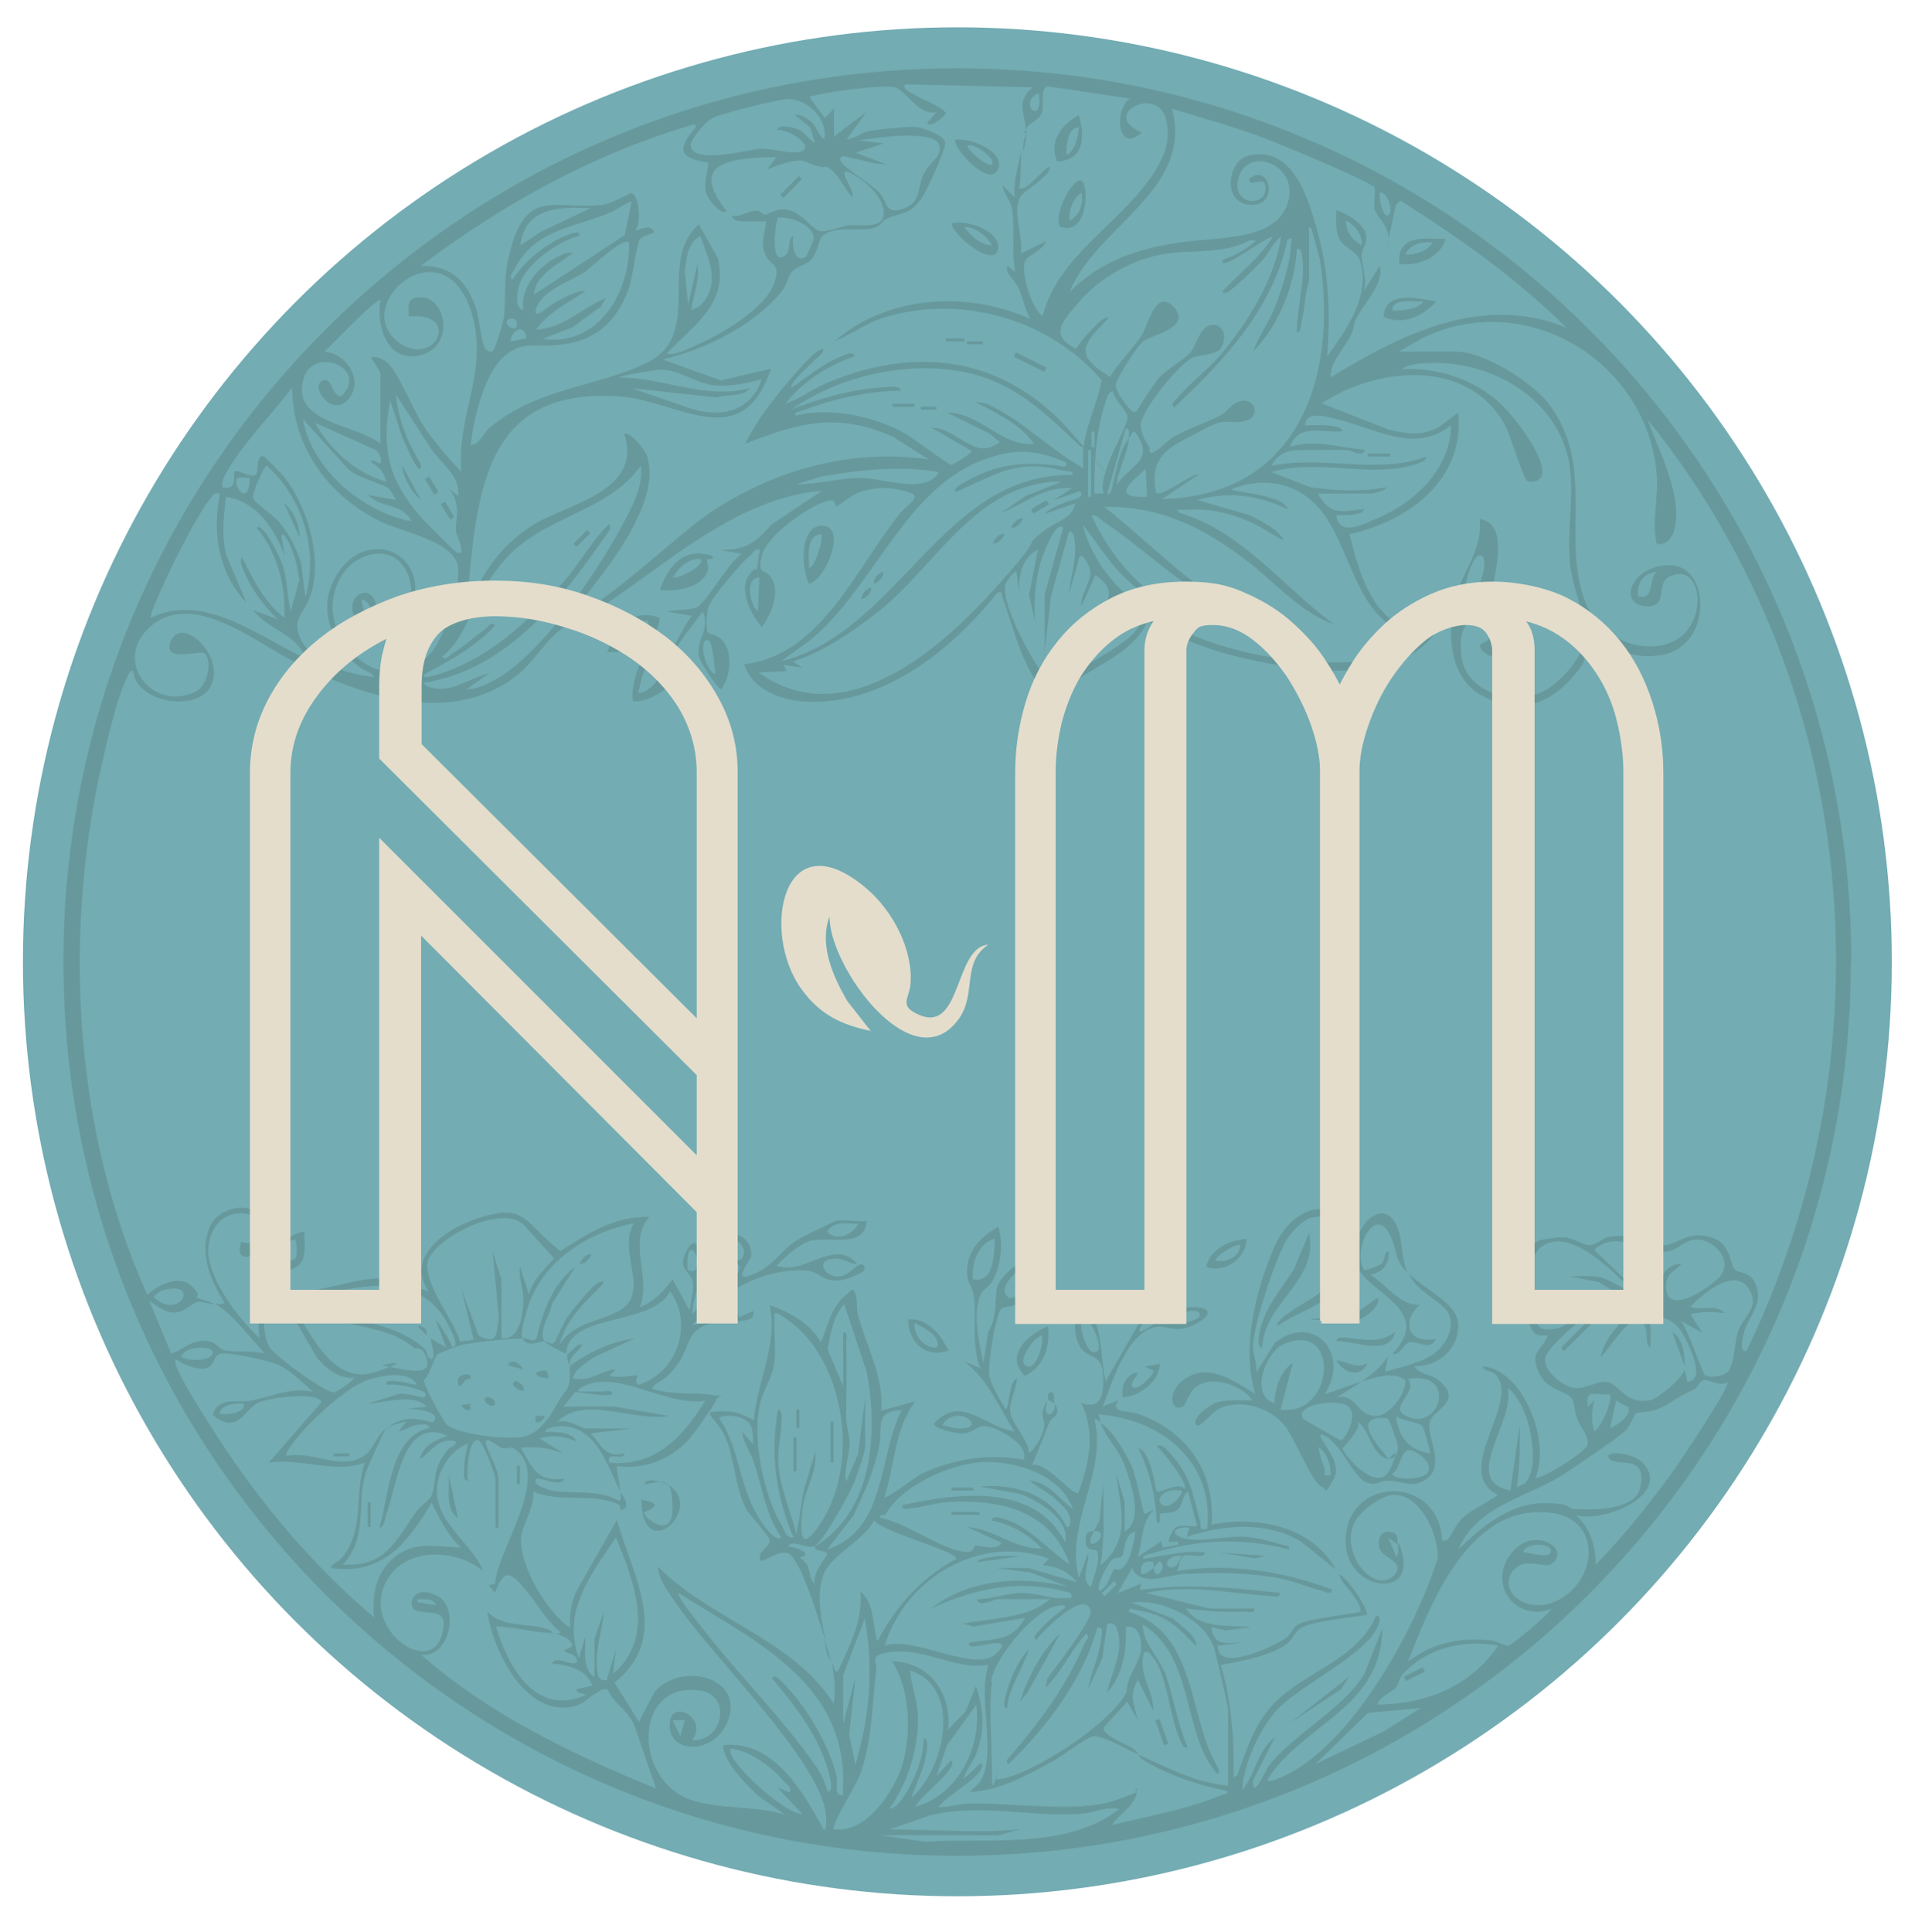 <?xml version="1.0" encoding="UTF-8"?>
<svg xmlns="http://www.w3.org/2000/svg" id="Calque_1" version="1.1" viewBox="0 0 394.7 396.1">
  <defs>
    <style> .st0, .st1 { fill: #e4ddcc; } .st2 { fill: #73acb3; } .st1 { stroke: #e4ddcc; stroke-miterlimit: 10; stroke-width: 1.1px; } .st3 { fill: #557c7b; } .st4 { opacity: .4; } </style>
  </defs>
  <circle class="st2" cx="196.3" cy="197.2" r="191.6"></circle>
  <g class="st4">
    <g>
      <path class="st3" d="M288.7,261c2.7,2.9,9.7,6,10.2,9.9.7,5.2-3.8,9.4-8.9,9.2,1,1.8,3.5,1.6,5,2.9,5.2,4.4-1.1,6-1.8,8.4-.9,3.1,3.4,9.1-.8,11.9-2.8,1.9-4.8.4-7.3.3s-2.7,1.1-4.8.4c-3-1-5.6-9.1-9.5-9.9-.8.9,4.8,5.5,2.6,9.3s-1.5,1.6-2.2,1.5c-2.1-.4-5.9-10.6-8.1-13-3.2-3.5-9.3-5.3-13.6-2.8-.8.5-3.6,3.8-4.2,3.1-1.2-1.4,2.8-4.2,4-4.6,2.5-.8,4.9-.4,7.5-.5-2.3-3.2-8.5-5.3-11.8-2.6-1,.9-2.1,3.6-2.3,3.8-2.5,1.5-3.7-2.7,0-5.4,5.1-3.7,10.1.2,14.7,2.9-2.9-9.4,0-20.9,3.7-29.7,3.8-9.1,13-12,17-1.5,1.2-5.3,6.8-9,8.8-1.8.7,2.7.5,5.4,1.7,8.2-2.9-3.1-2-4.4-3.5-7.6-3.1-6.8-8,3-5.4,7,.3.2,3.3-1,3.7-1.4.7-.8.3-2.4,1.4-2.4,0,2.7-1.3,4.2-3.8,4.8,3.3,2,6.2,6.5,10.2,6.1-3.9,3.2-2.7,8.2,3.2,7-1,2.6-3.8.4-5.3.7s-1.9,2.7-3.6,2.4c8-8.4-3.2-12-6.5-16.7-3.3-4.5-1.2-13.2-10.2-11.2-1.7.4-4.1,3-5,4.5-2.3,4-6.8,17.4-6.9,21.8,0,1.8.9,3.5.7,5.4l3.8-6.1c8.1-6.3,15.6,2.4,10.2,10.5,2.7-.7,4.9-1.8,7.6-2.5l-5.1,3.2c4.3-.8,3.9,3.8,8,3.8,2.9,0,6.1-4.5,6.1-7.3-2.5-2-6.2-.5-9,.2,2.3-1.5,3.8-2.8,5.4-5.1l-.6,3.2c5-1.7,11-2.1,13.1-7.9,2.3-6.5-5.9-6.7-8.3-12.4ZM262.6,289c11,1.5,12.3-18.2.8-13.5-3.9,1.6-7.3,10.6-2.1,12.2.1-2.9,1.2-6.6,3.8-8.3l-2.5,9.5ZM288.7,282.7c2.3,3.3-5.2,6.2.6,8,6.2,1.9,9.3-9.6-.6-8ZM267.1,290.9l7.9,4.5c1.6-1.5,3.6-6,1-7.3s-10.6,0-8.8,2.8ZM293.2,298c.2-.2-1.3-5.4-1.6-5.7-.6-.6-4.2-1.1-5.4-1.9.7,4.4,2.5,6.8,7,7.6ZM284.9,299.2c-3.8-.6-3.8-5.7-6.4-7.6.5,1.7-3.2,5.1-3.2,5.4,0,1,7.3,9.8,9.8,4.1s-.4-1.8-.3-1.9c0-.2,2,.1,1.8-2.9,0-.3-1.7-5.1-1.9-5.3-.5-.5-4.8-.7-4.1,1.9.6,2.3,2.8,4.5,4.2,6.3ZM272.8,302.4c.1-2-.7-4.6-2.5-5.7.3,1.4.7,2.9,1.2,4.2s-.6,1.8,1.3,1.5ZM292.4,302.3c2.1-2-1.9-4.9-3.4-5-1.9,0-1.8,3.9-3.5,4.8,0,1.4,5.6,1.3,6.8.2Z"></path>
      <path class="st3" d="M131.5,307.5c5.6.9.8,2.3.6,2.6-.5.8,5.9,6.1,5.8-1s-2.2-5.1-5.8-4.8c.4-1.5,3.8-.4,4.7,0,8.1,4.6-5.1,17.2-5.3,3.1Z"></path>
      <path class="st3" d="M214.9,271.9c.4,4.1-.7,8.3-4.8,10.2-4.2-4.3.7-8.5,4.8-10.2ZM213.6,273.8c-1.6.3-5.6,5.8-2.8,6.4,1.7.4,3.4-5,2.8-6.4Z"></path>
      <path class="st3" d="M194.5,276.9c-4.7,1.6-8.2-1.5-8.3-6.4,4.2-.2,6.5,3,8.3,6.4ZM191.1,273.4c-.4-.4-3.5-2.3-3.6-2.1-.1,1.9,1,3.8,2.7,4.6,2.8,1.3,2.5-.9.9-2.5Z"></path>
      <path class="st3" d="M255.6,254c0,3.9-4.6,7.3-8.3,5.7,1-3.7,4.7-5.4,8.3-5.7ZM254.3,255.3c-.5-.5-5,2-5.1,3.2,2.2.4,4.9-.6,5.1-3.2Z"></path>
      <path class="st3" d="M242.9,250.8c.2,3.4-.2,8.5-4.4,8.9-2.4-2.2,2.8-10.7,4.4-8.9ZM239.1,257.2c3,.5,3.1-3,3.2-5.1-1.8,1-3.4,2.9-3.2,5.1Z"></path>
      <path class="st3" d="M237.8,279.5c0,3.7-4.1,6.8-7.6,7-.3-2.1.2-3.5,1.9-4.8,2.5-1,.1,1.1,0,1.9-.4,2.6,3.9-.7,4.5-2.5l-1.9-.9,3.2-.6Z"></path>
      <polygon class="st3" points="259.4 319 257.3 319.5 249.9 318.3 259.4 319"></polygon>
      <rect class="st3" x="166.5" y="295.4" width="8.3" height=".6" transform="translate(-125.1 466.3) rotate(-90)"></rect>
      <rect class="st3" x="159.5" y="298" width="7" height=".6" transform="translate(-135.3 461.2) rotate(-90)"></rect>
      <rect class="st3" x="163.3" y="289" width=".6" height="3.8"></rect>
      <path class="st3" d="M107.3,280.8l-3.2-.9c.8-1.5,2.5-.4,3.2.9Z"></path>
      <path class="st3" d="M96.4,282.7s-.7,0-1,.3-1.5,2.5-1.5,0c0-1.5,3.4-1.6,2.5-.3Z"></path>
      <path class="st3" d="M112.4,282.7c-1-.5-2.3,0-2.5-1.3,1.7-.5,2.5-.9,2.5,1.3Z"></path>
      <path class="st3" d="M107.3,285.2c-.1.1-2.9-.9-1.9-1.9.6-.6,2.5,1.1,1.9,1.9Z"></path>
      <path class="st3" d="M99.6,286.5c.4-.4,1.9.5,1.9,1,0,1.8-2.9,0-1.9-1Z"></path>
      <path class="st3" d="M96.4,287.8v1.3c-.9.2-1.3-.3-1.9-1l1.9-.3Z"></path>
      <path class="st3" d="M111.7,290.3c-.2.9-1,1.5-1.9,1.3v-1.3s1.9,0,1.9,0Z"></path>
      <path class="st3" d="M209.8,319l-9.5,1.3c.3-.8,3.3-1.1,4.2-1.2,1.8-.2,3.6,0,5.3,0Z"></path>
      <rect class="st3" x="197.7" y="307.5" width=".6" height="5.7" transform="translate(-112.4 508.3) rotate(-90)"></rect>
      <rect class="st3" x="195.1" y="305" width="4.5" height=".6"></rect>
      <path class="st3" d="M87.5,273.8l-1.9-1.9c1.2-.2,2.1.7,1.9,1.9Z"></path>
      <rect class="st3" x="319.1" y="273.1" width="9" height=".9" transform="translate(-98.7 308.9) rotate(-45)"></rect>
      <path class="st3" d="M345.4,280.1l-2.5-7c2.2,1.4,2.6,4.7,2.5,7Z"></path>
      <path class="st3" d="M209.1,348.9c1.7-5,4.4-10.4,8.3-14l-6.7,12.1-1.6,1.9Z"></path>
      <path class="st3" d="M206.6,350.2c-1.1.2-.6-1.4-.5-2.1.7-3.2,2.6-7.7,4.9-10-1.3,4.1-4.1,7.7-4.5,12.1Z"></path>
      <path class="st3" d="M93.9,311.3c-2.7-1.9-1.7-6.1-1.9-8.9l1.9,8.9Z"></path>
      <rect class="st3" x="106" y="300.5" width=".6" height="3.8"></rect>
      <path class="st3" d="M121.3,257.2c-.5,1-1.4,2.1-2.5,1.9.5-1,1.4-2.1,2.5-1.9Z"></path>
      <rect class="st3" x="73.2" y="310.4" width="5.1" height=".6" transform="translate(-235 386.3) rotate(-90)"></rect>
      <rect class="st3" x="237.7" y="352.5" width=".9" height="5.4" transform="translate(-104.4 99.2) rotate(-19.4)"></rect>
      <rect class="st3" x="68.4" y="298" width="3.2" height=".6"></rect>
      <polygon class="st3" points="264.5 353.3 276.6 343.8 275 346.3 264.5 353.3"></polygon>
      <rect class="st3" x="287.8" y="342.9" width="4.3" height="1" transform="translate(-122.4 164.6) rotate(-26.4)"></rect>
      <path class="st3" d="M258.8,276.3c-1.1.1-.7-2.2-.6-2.8.9-5.2,4.4-9,7.1-13.3l3.1-7.4c2.1,9.9-9.3,14.2-9.6,23.6Z"></path>
      <path class="st3" d="M262,271.9c-1.2-1.2,6.8-5.5,7.6-6.1,1.2-.9,2.2-2.1,3.2-3.1l2.5-5.4c1.3,9.7-7.4,10.3-13.4,14.6Z"></path>
      <path class="st3" d="M268.4,270.6l10.1-1.7,3.9-2.8c1.1,1.4-2.9,4.5-4.1,4.5h-9.9Z"></path>
      <path class="st3" d="M274.1,275c-.2-1.1,1.6-.7,2.2-.7,3.7.3,6.3,1.2,9.8-1.2-1.4,5.2-8.3,1.7-12.1,1.9Z"></path>
      <path class="st3" d="M280.4,279.5c-1.4,3.2-5,2-6.4-.6,2.5.2,3.7,1.9,6.4.6Z"></path>
    </g>
    <g>
      <path class="st3" d="M379.5,197.2c0,101.2-82,183.3-183.3,183.3S13,298.4,13,197.2,95,14,196.3,14s183.3,82,183.3,183.3ZM210.4,27.4c0-4-2.4-6.2,1.3-9.5l-26.1-.6c-1.7,1.5,8.3,4.4,8.3,6,0,.4-3.2,3.1-3.8,1.9l1.9-2.2c-3.9.7-6.2-4.6-8.6-5.1s-8.4.4-10.2.6-4.9.8-7.3,1.3l3.2,4.4,1.9-1.9v5.7s6.7-5.1,6.7-5.1l-4.1,5.7c1.8-.2,3.1-1.5,4.9-1.8s7-.8,8.9-.8c1.3,0,6.4,1.7,6.4,3.3s-3.9,10.2-5,11.6c-2.4,3.2-3.9,2.6-6.9,3.9-.8.3-1.4,1.5-2.6,1.9-2.9.9-8.2-.6-10.7,1.7-.7.7-.9,3.2-2.1,4.6-1.2,1.5-2.8,1.4-3.9,2.5s-1.3,3-2.2,4.1c-5.7,7.1-15.7,12-24.5,14.1l11.9,4.3,10.3-2.4c-6,17.8-18.9,6.6-30.9,5.7-28.4-2.1-29.3,20.2-31.4,41.3,0,.7-.8,2.2.4,2,2.3-7.2,7.4-13.8,14-17.5,7.2-4,21.5-6.7,17.8-18.1,1-.8,4.3,3.2,4.7,4.6,3.1,10-9.6,24.8-15.5,32.1,0,.5.6.4.9.3,5.7-1.9,21-16.5,27.5-20.9,13.2-8.8,28.9-13.2,44.8-10.9l-7.2-4.6c-11.3-5.1-19.4-3-30.4,1.4,1.7-3.5,4-6.8,6.4-9.8,1.3-1.7,7.1-8.6,8.6-9.3s1-.2.9.3c-.7,1-7.2,6.4-6.4,7.3,3.4-2.3,6.5-5,10.4-6.5.6-.2,2.4-1.2,2.4.1-5.4,1.9-10.5,5.1-14,9.6,2.8-.8,5.1-2.7,7.8-3.9,19.2-8.4,37.7-5.6,51.4,10.6s1.5,1,1.3,2.2c-5.8-5.5-11.3-11-18.9-13.9-12.7-4.7-29.4-1.5-40.3,6.2,6-2.3,12.3-4.1,18.8-4.5.7,0,3.5-.5,3.5.7-6.6.1-13.7,1.6-19.9,4-.7.3-1.9.2-1.7,1.1,7.2-1.7,15.3,0,21.8,3.3,1.9.9,9.6,6.9,10.2,6.8s4.2-2.5,4.2-2.8l-8.3-4.8c5.4,0,8.9,7.1,14,2.9l-2.1-1.7-8.7-4.3c6.8,0,11.3,7.1,17.8,6.4-2.4-3.5-6.3-5.6-10-7.5s-1.5-.8.1-.8c7.5,3.3,13,9.4,20.1,13.3-1-6.3,2.6-12.1,3.7-18-10.7-12.7-29.6-18-45.5-12.6-3.2,1.1-6,3.3-9.2,4.5,10.9-9.4,27.1-10.3,40.1-4.5-1.2-1.9-1.5-4.2-2.4-6.2s-3-3.3-2.3-4.7l1.6,1.3c-.9-4.1,0-9.1-.7-13-.3-1.9-1.8-3-1.9-4.8l2.5,2.5c-.4-3.3.7-6.6,1.3-9.5-.1,1.9-.1,3.9-.2,5.9s-.7,1.8.5,1.7,4.3-3.9,5.4-4.4c1.1,1.3-5.1,4.9-5.8,6-1.9,3.3.6,8.2,0,11.8l5.1-2.5c-.4,1.7-3.6,2.9-4.1,3.8-1.2,1.9,1.1,10,3.5,11.5,3.2-12.8,16.7-19.3,23.2-30,2-3.4,3-6.3,2.1-10.3-1.6-7.1-13.8-1.1-5,2.7-4.9,4.3-5.8-4.3-2.5-7l-16.8-2.5c-1.7.4-.5,4.1-1.3,5.7s-2.6,1.5-3.5,3.8ZM213,19.1c-3.7,1.5-.8,5.4,0,2.8.3-.9,0-1.9,0-2.8ZM169,28.6c.8-4.2-3.3-8.2-7.3-8.3-1.9,0-14.1,3-15.8,4s-4.3,4.6-4.3,5.3c0,4.4,12,1,14.3.9s6.3,1.2,8.2.6c3.4-1.1-2.8-4.8-4.7-4.4,0-1.3,3.1-.6,3.9-.3,1.6.5,2.4,2.2,3.8,2.9l-1-3.2-3.2-2.6c1.3,0,2.2.5,3.2,1.3,1.6,1.3,1.5,2.8,2.9,3.8ZM281.6,38.3c-.7-1.1-19.9-9.1-22.7-10.1-6.1-2.3-12.4-4-18.6-5.9,4.5,16.7-15.7,24.2-21,37.6,6.1-6.2,13.6-8.8,22-10.1s19.5-.3,22.5-7.5c3.3-8.2-7.7-12.7-9.8-6-1.9,6.1,6.4,6.4,5.4,1.6-.4-1.9-3.5.9-3.2-1.3,4.2-3.3,6.1,5.7.3,5.4-6.1-.2-4.8-9.1-.5-10.1,8.6-2,11.8,7.5,13.7,14,2.7,8.9,3.2,18,2.4,27.2,4-5.5,9.1-12.6,6.7-19.8-.7-2-3.5-2.5-4.3-4.6s-.5-3.7-.5-5.6c2.2.7,5.7,2.7,6.1,5.1.3,1.7-.8,2.6-.9,4.1,0,2,1.1,5,.5,7.3l3.2-5.1c1,4-3.7,7.9-5.2,11.7-.3,4.1-4.8,6.7-4.9,11.2,14.5-8.9,31.3-17.3,48.4-10.2-10.2-10.1-21.9-18.4-34.1-26.1l-.9,1-1.9,8.6c1.6-4-2.2-6-2.5-8-.2-1.3.4-3.9-.1-4.7ZM142.3,25.5c-20.3,5.9-39.2,16.3-56,29,5.5,0,8.5,2.2,10.7,7.1,1.4,3.2,1.3,6.5,2.2,9.3.2.8,1.2,1.5,1.8,1.1s2.4-6.6,2.4-7.5c.4-5.9-.3-8.4,1.7-14.8,3.6-11.4,10.1-6.3,19-7.8,1.5-.3,5-2.3,5.3-2.3,1.6.1,2.2,6.2.9,7.6.4.3,3-1.6,3.8.3.2.4-2.3.7-2.9,1.6-.8,1.3-1.4,7.8-2.4,10.4-2.2,5.9-6.2,10-12.6,11s-8.3-.9-12.4,2.2-6.5,11.8-7.3,18.5c2,0,2.4-2.3,3.9-3.5,9.9-8.3,22.1-8.3,32.4-13.4,11.6-5.8,1.8-20.9,10.5-28.3l3.9,7c2.2,9.4-5,13.6-10.5,19.5,1.6.5,4.3-.9,6-1.7,5-2.2,13.6-7.1,15.8-12.2s-1.1-3.8-1.9-7.3c-.5-2.2.3-3.8.5-5.9-1.4,0-2.7,0-4.1,0s-3-.2-2.9-1.2c1.6.4,3.5-1,4.8-1s1.3.8,1.9.8c1.1,0,2.1-1.3,4.4-1,3.3.4,5.4,4.3,7.1,4.4s4.1-1,5.8-1.2c2.4-.3,7.3,1,7.1-2.8s-5.4-7.4-7.2-8.1c-2.7-1.1,1.8,4.5.7,5.1-1.8-2-2.7-4.9-5.2-6.2-2,.4-4.1-1.3-5.5-1.3-2.1,0-4.7,1.1-6.7,1.8l1.9-2.5c-8.6.2-18.5.7-10.2,11.1-1.3.9-4-2.6-4.3-4-.4-1.8.7-5.7.5-5.9s-4.4-.5-5-2.3c-.7-2.1,2.8-5,2.5-5.3ZM181.8,33.7c-2.5,0-4.9-.9-7.3-1.3-.4,0-2.4-1-2.2.4s6.4,4.9,8,6.7,1.2,4.5,4.6,3.4c4.1-1.3,3.1-4.2,4.4-7s3.9-3.7,3.3-6.1c-.9-3.4-13.7-1.5-16.5-1l5.1.6-5.7,1.9,6.4,2.5ZM284.9,43.9c.6-.8-.2-4.2-1.9-4.5-.5.6.6,6.1,1.9,4.5ZM129.6,41.4c-.3-.4-3.6,1.9-4.5,2.2-7.5,3.1-15.5,3.4-19.6,11.6-.3.6-1.3,1.7-.4,2.1,2.7-4.1,7.1-7.6,11.8-9.3.6-.2,2.1-.8,1.9.3-4.8,1.4-11.8,6.2-12.6,11.3-.2,1.5-.6,3.4,1.1,4-.6-4,2.1-7.6,5.1-9.8,1-.7,3.7-2.3,5.1-2-2.7,2.3-7.9,4.5-8,8.6l18.6-12.2,1.4-6.8ZM121.3,42.7c-6.4-.3-13.7-.3-14.6,7.6l4.4-2.9,10.2-4.8ZM165.1,52.8c.2,0,1.6-3.2,1.7-3.7.4-2.9-4.9-4.8-7.3-4.5-.6,1.5-1.6,9.8,1.3,7.9,1.5-.9.6-3.6,1.9-4.2-.4,1.5,0,5.8,2.5,4.4ZM279.2,50.3c.2-2.2-1.4-4.1-3.2-5.1-.2,2.2,1.4,4.1,3.2,5.1ZM268.4,46.5v11.1c-.9,2.8-.8,5.7-1.6,8.6-.2.7,0,2.1-.9,1.9,0-4.6,1.8-11,1.1-15.4,0-.6-.3-1.9-1.1-1.7-.4,7.4-3.7,15.8-8.9,21,.9-2.9,2.9-5.4,4.1-8.3,1.4-3.3,3.2-8.9,3.5-12.4s.5-2.4-.6-2.2c-3,14.2-13,24.8-23.2,34.4-1-.6.2-1.4.6-1.9,2.6-3.1,6.3-5.8,8.9-8.9,5.6-6.6,11.1-15.6,12.4-24.2-1.7,1.2-2.4,3.2-3.8,4.8s-6.3,6.2-7.3,6.7c-.3.1-1,.2-.9-.3,3.4-3.7,7.6-6.8,10.2-11.1-.4-.4-7.3,4.4-8.7,5s-2.2.3-1.1-.5c1.8-.6,3.5-1.5,5-2.6s2-1.3.1-1.2c-5.2,2.8-11.5,1.9-17,2.7-6.9,1-13.9,5-18.3,10.3-3.1,3.7-5.8,6.4-.3,9.2.6-1,5.7-7.3,6.7-6.3-5.3,5.5-7.3,7.4.3,12.1,1.8-3.1,4.7-5.7,6.6-8.7,1.1-1.8,2.8-9.7,6.5-5.6,3.8,4.2-4.7,5.7-6.2,6.9s-5.3,7.4-5.7,8.7,2.2,4.6,2.9,5.3c.4.5,1,.7,1.3.4s3.5-5.7,4.8-7c1.7-1.8,5-3.5,6.3-5.1s2-5.5,4.5-5.6,3,3,1.7,4.8c-1,1.4-4.2,1.3-5.7,1.9-2.7,1.1-10.9,11.2-10.7,13.9s1.3,3.4,1.8,4.6c.1.4-.3,1.5.9.9s2.7-2.3,4-3.1c3.1-1.8,6.5-2.8,9.6-4.4,1.3-.7,2-1.9,3.2-2.6,3.6-1.8,5.1,2.3,2.7,3.4s-3.9.2-5.8.6-4,1.7-5.7,2.6c-5.6,2.8-8.8,4.7-7.6,11.8,1.1,1.1,7.2-3.9,8.9-3.8l-7.6,5.1c27.9-.6,36.1-25,32.3-49.2l-1.7-6.2ZM143.4,62.8c4.6-4.3,1.9-9.6.2-14.4-2.6,1.3-2.9,4.7-3.2,7.3l.7,6.7,1.9-8.3c.5,3.3-.8,6.3-1.3,9.5,0,0,1.4-.6,1.7-.8ZM128.9,49.7c-1.1-1.2-7.9,5.3-8.9,6-3,2-8.9,3.7-10.1,7.7-.7,2.5,2.9-.8,3.4-1.1,1.8-1,4.7-2.7,6.8-2.7-3.5,2.5-7.7,4.4-10.2,8,4.9-.3,8.2-3.3,12.1-5.4s1.5-.6,1.3.6l-5.9,4.3-6.2,2.4c11.5,1.6,18-9.5,17.8-19.7ZM78,91v-14.3c0-.7-2.1-3.4-1.9-3.5,1.4-.1,2.4.4,3.5,1.3,2.1,2,5.1,9.5,7.1,12.6,2.2,3.3,5.1,6.8,7.9,9.6-1-12,5.8-20.6,2-32.8-5.7-18.2-25.3-1.2-14.7,6.4,7.4,5.2,12.8-6.5,1.9-5.4,0-1.8-.5-3.5,1.6-3.9,6.1-1,8.1,10,.9,11.8-6.8,1.7-9.2-5.7-8.3-11.2-.6-.9-10.5,9.7-11.5,10.5,4.6.3,8.3,6.1,4.8,9.9-3.3,3.5-7.5-2.5-5.4-3.8,2.3-1.5,2,3.3,4.1,3,5.8-5.6-5.6-10.4-7.7-3.7-2.9,9.3,10.6,9.4,15.6,13.4ZM104.1,65.6c-1,1,1.9,2.7,1.9,1s-1.5-1.3-1.9-1ZM286.8,316.4c5.1,12-10.9,10.2-10.9-.3,0-13.6,19.1-13.9,19.8-.3.8.1.8.2,1.3-.4.9-1,1.3-2.6,2.8-4.1,2.1-2,5-3,7.3-4.8-9.5-4.8,4.6-18.8-.3-24.5-.9-1.1-2.6-.7-2.8-1.9,8.6.9,14,15.8,10.8,22.9.7.6,10.3-5.1,10.7-6.8s-1.4-3.5-2.1-5.3-.5-3.5-1.3-4.4c-1.1-1.3-4.9-1.5-6.5-4.9-2.1-4.4.3-4.4,1.8-7.8-1,0-2.1.2-2.9-.6s-4.5-10-4.7-10.7c-.3-1.7,4.2-7.5,5.6-8.1.8-.3,4.4-.8,5.3-.7,1.9.1,4,1.6,5.2,1.6,1.3,0,2.6-1.4,4-1.7,4.8-1,7.9,2,11.3,1.7,3.1-.2,5-3.2,9.9-1.5,3.9,1.3,3.6,5.5,4.6,6.5s3.9,0,4.7,4.6c.5,3.3-2.3,5.7-2.9,8.6s-.5,3.5.6,3.5c17.6-36.5,22.8-77.5,14.5-117.3-5.6-26.8-17.6-52.5-34.8-73.7,2.3,6.4,7.5,16.1,5.4,23-.5,1.5-1.8,2.9-3.5,2.5-1.1-4.6.4-9.3,0-14.3-2-23.1-26.8-38.3-48.2-27.8l-4.7,2.7h11.8c5.6,0,15.3,6.1,18.8,10.5,10.1,13,2.4,27.9,7.8,41.2,2.6,6.6,11,10.7,17.7,7.8,7.6-3.4,6.3-16.7-.6-13.4-3,1.5,0,6.3-4.8,6.1-5.9-.3-3.1-8.6,5.1-8.4s8.7,17.2-2.6,18.5c-6.3.7-9.4-1.6-13.7-5.7.4,2.6,1.1,6.4,2.6,8.5,1.3,1.9,3.1,2,4.4,3.6-3.2,0-6.4-3.4-7-6.4-1.8-.5-1.2,1-2,2.1-4.8,6.7-11.1,10.4-19.3,6.7-7-3.1-8-10.3-7.3-17.3.7-7.4,6.4-12,5.7-19.5,7,1,2,14.6,2.5,15.3s1.6,0,2.4.5c7.7,4.5.6,15.4-3.9,11.6-2.2-1.9,0-1.9.6-2.5,3-3.1,0-8.1-3.8-3.9-1.8,2-1.8,4.1-1.6,6.7.6,7.5,9.9,10.6,16.3,7.9,3.7-1.5,9.2-7.7,9.2-11.8,0-3.6-2.8-10.3-3.2-14.7-.6-6.4.8-13.3,0-19.7-2.1-14.2-16.6-22.4-30.1-21.3-.8,0-3.9.4-4.2,1.2,7.2-.4,14.7,2.1,20,7,2.6,2.4,9.7,11.3,8.5,14.9-.4,1.1-2.3,1.4-3,1s-3.5-9.5-4.4-11.2c-7.4-14-26.2-12.3-37.7-4.7l13.5,5.3c3.8.9,6.6,1.5,10.3-.3l4.2-3.1c1.4,13.7-10.2,22.3-22.3,24.9,2.2,9.2,6.2,22.4,18.4,19.1-7.7,12.4-28.1,9.1-40.3,6.3-6.9-1.6-13.4-4.1-19.5-7.6-3.2,7.8-14.1,9.8-19.4,16.5-6.3-6-7.6-13.8-10.4-21.4-.3-.7.3-1.1-1-.9-9.4,11.9-24.1,23.6-40.1,22.3-4.7-.4-10.4-2.7-11.8-7.6,15.8-1.9,22.8-19.6,31.9-30.9,1-1.3,4.5-3.4,2.3-4.2-3.7-1.3-7.3-1.5-11,0-1.5.6-3.4,2.4-4.3,2.7-.5.1.4-1.8-2.2-1-3.9,1.2-12.1,7.1-13.1,11.1-1,4.3.6,2.5,1.9,4.5,2,3,0,7.6-1.9,10.2-2.1-2.4-4.7-7.5-2.8-10.4s1.5-.7,1.8-1.5.2-2.8.7-4c-1.2-.3-1.5.7-2.2,1.3-1.7,1.4-8.1,8.8-8.5,10.6s-.4,4.1-.2,4.9c.1.5,1.8.6,2.6,1.3,2.8,2.3,2.3,7.8.3,10.5-.8,0-4.4-5.6-4.6-6.8-.6-3.3,2.4-5.6.8-9.1-1.3,1.8-5.6,6.9-5.9,8.7s.6,2.3.5,3.6c-.3,3.3-5.8,6.3-8.9,6.1-.6-2.4,1.2-9.4,3.6-10.1s3.1.2,3.9-.2,3.5-6.3,4.6-7.2l-5.1-.9c1.7-.4,4.5-.3,5.9-.8,2-.7,6.7-9.5,9.4-11l-4.5-.9c4.9.3,7.5-1.5,10.5-5.1l10.5-7c-17.2,1.5-31,14.3-44.9,23.6-2.6,1.8-6.2,3.1-8.6,4.8-3.4,2.4-5.7,6.9-9.4,9.7-13.8,10.5-32.4,3.7-46.1-3.4-7.7-4-20.4-14.4-28.9-6.7-7.7,6.9.6,17.5,9.4,13.2,2.7-1.3,3.4-6.6,1.8-7.9-.8-.6-9.3,2.2-6.7-2.8,2.5-4.7,11.3,3.8,7.9,9.8-3,5.2-15.3,3.1-15.8-3.4-.6,0-.9.6-1.1,1.1-2.3,4.3-4.4,14.2-5.6,19.3-7.7,35.3-5.2,74.6,9.6,107.6,2.1-2,6.5-4.2,9-1.9s.7,2.1,1.1,2.4,2.5.7,3.7,1.4c-1.1,0-2.7-.6-3.4-.5-1.2.2-2.8,2.3-5.1,2.2-1.7,0-3.5-1.5-4.9-2.4l4.5,10.8c2.5-.7,3.7-2.6,6.7-2.6,2.7,0,2.8,1.7,4.5,2,2.2.4,5.5,0,8,.6-3.4-3.5-6-7.6-10.2-10.2.5,0,1.8.3,1.9-.3-2.9-4.5-5.3-10.3-2.9-15.6,2.5-5.5,13.6-5.5,11,3.4-.9,3.1-6.4,4.6-4.6-.2,5.1,1.7,5-5,1.2-5.7-4.8-.9-7.8,2.8-8,7.3-.1,6,6.2,14.2,10.5,18.1-.4-2.9-.2-4.9.5-7.8.7-2.7,2.8-5.2,3.2-6.9s-.4-1.9,0-3.2,3.5-3.9,5.5-3.8c0,2.4.7,6.1-1.9,7.3s-2.4,0-3,.5-2.3,4.1-2.5,4.8c-1,3.2-1.4,8,.2,10.9,1,1.9,11.6,9.5,13.3,9.4.3,0,3.8-2.2,4.1-3-3.2.2-5.7-1.9-7.6-4.1l-8.3-14.3c7.9,2.4,15.1-2.7,23.3-1.9,3.2.3,5,1.7,7.9,2.6-4.8-7,3.3-12.6,9.2-14.7,10.9-3.9,10.1.5,17.8,6.4,5.6-3.6,11.2-7.2,18.2-7-4.5,5.3.5,12.3-1.9,18.5,3-1.2,4.8-3.2,6.7-5.7l3.5,6.4c.2-2,1-4,.6-6-.4-2.1-3.1-2.3-1.4-5.9s2.8-1.3,3.6.5c1.3,2.8-2.6,8.6-2.2,12.1,2-2.7,9.9-6.5,9.6-9.8,0-.5-2.2-.7-2.4-2.7-.8-7,5.9-2.8,4.7,1-.1.4-3.3,4.5-.7,3.8,5.2-1.5,6.7-5.3,10.3-7.5,1.5-.9,5.6-2.8,7.2-3.6s4.9,0,7-.3c-.3,5.8-7.6,3.1-11.5,4.1-2.3.6-5.3,3.4-7,5.1,5.8,2.2,11.8-5.9,16.6-.3-2-.2-3-1.4-5.2-1.1-3.6.4-1.2,4,1.6,3.6,1.7-.2,3-2,4-2.4s1.3.9.9,1.3-3.9,1.9-4.8,1.9c-3.9.4-3.9-1.7-7-2-8.7-.6-18,4.6-23.3,11.2l7.6-1.9,1.6-1,.3,1.3,2.9-1.3c.9,2.9-4.9,1.7-7.4,2.2-6.5,1.3-5.2,4.6-8,8.6s-3.9,3.1-5.4,5.1c4.1,1.4,8.4.7,12.4,1.3s1.4-.2.9.9c-.5,1.3-4.9,7.5-6,8.6-3.8,3.9-8.9,5.8-14.4,5.1,0,1.8.6,3.3.6,5.1-2.6-5.4-4.9-13.4-12.3-13.3-.5,0-3.1.3-3,1.2,2,0,5.2-.2,6.4,1.9-2.8-1-4.6-1.4-7.6-.6l5.1,3.2c-3-1.3-5.6-1.5-8.9-1.3,2.4,4.2,3.2,7.1,8.9,6.4-.6,1.9-5.2-.5-5.7,0-1.3,1.2,2.8,2.4,3.6,2.5,4.2.6,9.4-.3,13.3,2,.6-.1.3-1.4.3-1.9.4.8,2.3,3,.3,3.8-.5.2,0-.9-.8-1.2-5.3-2.4-12-.2-17.4-2.6.5,3.1-2.5,7.2-2.5,9.8,0,6,5.3,14.8,10.1,18.2-.2-2.5.2-5.1,1.2-7.4l8.4-14.8c3.1,11.4,11.3,23.9-.5,33.4l5,8,3.2-6.1c5.9-6.6,19-2.7,14.8,6.5-3.1,6.7-12.8,6.1-11.6-.7.7-4.1,7.8-.4,4.5,4.1,6.3.4,8.3-9.3,1.6-10.2-13.4-1.8-13.6,17.3-2.9,22,6,2.6,14.1,1.4,20.4,3.5l-5.4-3.8c-2.2-1.9-7.6-7.5-7.3-10.5,10.4-1.1,16.4,9.7,20.7,17.5.6-.8.4-2.6.3-3.5-1.2-10.7-23.2-32.2-30.2-42.4-1.7-2.5-4-5.2-4.2-8.2,10.8,10.9,27.5,14.8,36,28,.6-2.6,0-5.7-.3-8.3.3.5.6,2.4,1.3,1.6,2.3-5.1,5.1-10.4,4.5-16.2,3,2.4,2.4,6.9,3.5,10.2,3.9-7.3,8.9-13,16.2-16.9,0-1.6-15.2-5.5-16.9-7.9-2,4.1-8.6,7-10.2,10.8-1.8,4.2-.6,9.6.3,14-1.3-3.9-4.6-15.3-7.2-17.7-2-1.7-5.5,1.8-6.2,1.1-.7-1.8,2.1-2.9,1.9-4.1s-4-4.9-4.9-6.6c-2.4-4.9-2.3-10.5-4.3-14.8s-6-5.2.6-5c1.9,0,3.7.9,5.4,1.8.5-7.9,5-15.4,3.2-23.6,4.1,1.4,8.3,3.7,10.5,7.6,1.6-3.7,2-7.2,5.4-9.9.6-.4,1-1.5,1.6-.3s.2,3,.6,4.5c1.7,6.5,5.3,12.6,4.8,19.7l7-1.9c-4.4,5.7-4.2,13.2-6.4,19.7.4.4,6.2-4,7.2-4.6,6.4-3.2,14.4-4.5,21.4-3.1,1.3-3.3-6.5-7.3-8.4-6.9s-2.3,1.6-4.5,1.5c-1,0-5.5-1-5.5-2,5.4-6.1,10.3.6,16.5,1.6-3.3-5.1-5.3-10.5-10.2-14.3l3.2,1.3c-1.9-4.8-.7-10-1.3-14.7-.2-1.6-1.1-2.6-1.3-3.8-.7-5,2.3-8.2,6.3-10.5,1,3.7.6,7.4-1,10.8-.8,1.6-2.3,2.2-2.6,3-1.8,4.2-.3,9.9.5,14.2l1-6.3c1.8-3.2,1.4-5.7,1.7-8.6s5.5-6.9,7.8-6.7c3,.2-.5,8-3.3,9.4-1.1.6-2.7.5-3.4,1-1.3.9-2.8,11.4-2.6,13.4s2.2,5.4,3.5,7.3c.9-1.7.4-5.2,2.2-6.4-.1,2.6-1.7,4.5-1.3,7.3.4,2.1,3.7,5.4,3.8,8,1.1-.7,2.6-3.3,2.9-4.5.8-2.9-1.3-2.8.9-6.4-1.5,4.6,2.2,3.1,1.3.6,0,.4,1,.8.6,2.1-.2.8-1.2,1.2-1.5,1.8-1.2,3-2.3,5.9-3.6,8.9,2.7-1,8.5,6.5,9.5,5.7,2.2-6.3,3.6-12.1.6-18.5,4.1,1.6,4.6-1.8,4.5-5.4-.2-5.2-3.5-3.3-5-6.5-1.4-3-.6-6-.2-9.1,5.6,3.6,4.3,10.9,5.7,16.6l7.8-13.6,1.8-6.8v4.5c2-.7,3.4-4.6,5.7-4.1-1,1.1-9.3,8.7-8.3,9.9,4-1.6,5.8-5,10.5-5.1,6.3-.1,2.6,3.2-.9,4.2-2.7.8-4.1-.4-5.9-.2-6.3.8-9.4,11.5-11.3,16.4l3.2-1.3c-1.8,2.8,1.8,1.9,4.4,2.9,9.9,3.7,15.5,11.9,14.7,22.6,9.4-1.9,20.6.3,25.5,9.2l-7.1-5.7c-7.1-4.3-15.9-3.5-23.5-1l.6-1.9c-4-.3-4,1.9-.1,2.4,3.2.5,8-.8,11.9-.5,2,.2,4.9.9,6.8,1.5s1.9.2,1.8,1.1c-9.2-2.5-19-2.1-28.1.8-.7.2-1.9.2-1.8,1.1,4.3-.6,8.3-1.8,12.7-1.3-.4,1.5-3.4.1-4.4.7s-.9,2.5-1.4,3.1c10.8-1.7,21.7,0,31.8,3.8.1,1.2-1.3.5-1.9.3-2.9-.7-5.8-2-8.8-2.6-6.2-1.2-13.2-1.2-19.5-.9-3.5.1-8.8,2.9-10.8-1.2l-2.9,5.1,4.8-1.9-.3,1.3c9.6-1.4,19.1-.5,28.7.6.2,1.1-1.5.7-2.2.6-8.4-.6-16.8-2.4-25.2-.6l13,3.2h9.2c.1,1.1-1.4.6-2.2.6-4,.2-7.9-.1-11.8-.6,2.5,4.2,9,3.4,13.4,3.8l-5.4.7-2.8-.7c.2,3.9,3.3,3.3,6.4,3.2l-5.1.6c-.3,5.7,11.5.2,14-1.6,1.2-.8,1.1-2.1,2.8-2.9,2.2-1.1,12-2.1,12.5-2.5-.5-3.4-3.4-4.7-4.5-7.6,1.6.3,6.4,7.6,5.7,8.3-3.6.6-9.9,1.1-13.1,2.5-1.6.7-1.8,2.2-3.1,3.3-3.1,2.6-9.8,3.7-13.7,4.5,2.2,7.4,2.8,15.2,2.6,22.9,1,0,1-1,1.2-1.6,2-5.1,3.1-9.2,7-13.3,6.3-6.7,17.2-9,21-18.1,1-.2.8,1,.6,1.6-1.7,5.9-16,12.5-20.7,17.5-3.7,3.9-7,11.2-7.3,16.6,2.7-3.2,3.1-8.1,6.7-10.8l-4.5,8.9c-.1,4.2,2.7-2.4,3.3-3.1,5.5-6.9,14.6-11.1,19.5-18.7l3.7-9.4c0,16.2-16.3,19.6-23.5,30.9-.1.4.5.4.9.3,15.3-4.8,29.6-31.3,34-45.7.2-4.6-3.5-13.1-9.1-12.9-2.5.1-6.8,3.3-7.9,5.5-3.3,6.3,3.9,14.9,7.9,11.1,2.7-2.6-1.9-3.8-2.6-5.1-1-1.9-.2-4.7,2.5-3.8,1.3.4.8,1.9,1,2.5,0-.1-1.8-1.4-1.9-1.3l1.6,3.8c.5-.2.4-2.3.3-2.5ZM107.9,69.4c-.2-3.2-3.1-1.8-3.2.6l3.2-.6ZM156.3,77.7c-3.3.9-6.3,1.6-9.9,1.3-3.7-.4-7.2-3.2-10.8-3.2-1,0-8.6,1.2-8.6,1.6,9,0,17.6,4.6,26.7,2.2-1.2,1.8-4.8,1.2-6.7,1.9l-17.5-1.9,11.6,4c6.4,2.2,12.8,1,15.1-5.9ZM82.2,115.4c-3.3-3.5-8.9-1.7-11.5,1.7-9,12,8.4,28.8,18.1,16.2,2.5-3.3,5.7-13.3,5.1-17.1-.8-5.3-11.7-7.2-15.7-9.2-10.7-5.1-18.3-15.4-18.3-27.5-4.2,5.5-10.3,11.6-13.6,17.6-.5.9-.9,1.7-.7,2.8,3.3.7,2.1-2.5,2.5-3.2s3.3,1.5,4.4.6c.5-.4,0-4.4,1.6-3.7.4.2,3.6,3.5,4.1,4.1,4.8,6.1,7.9,16.4,5.6,24-1.3,4.3-4.7,5.4-1.6,10.3,2.8,4.4,9.6,6.3,14.5,6.8-.5-1.1-2.1-1.2-3.2-2.2-5.7-4.8-8.7-12.2-4.3-19,6-9.4,18.5-4.7,15.5,6.6-1.7,6.7-12.5,5.6-12.5.3,0-2.5,3-4.2,4.4-1.8,1.5,2.4-.1,5.6,4.1,4.5,4.8-1.2,4.4-8.7,1.5-11.7ZM226.3,101.2c-1.4-3.9,4.9-13.5,4.9-15.6,0-1.4-2.9-3.6-3-5.4-1.2.3-1.3,1.6-1.6,2.5-1.9,5.6-2.3,12.6-2.2,18.5h1.9ZM93.9,101.9c.7-4.3-3.5-6.8-5.6-10l-7.1-11c.4,5.1,2.5,10,5.1,14.3.1,1.9-.8.5-1.2-.1-1-1.5-1.6-3.5-2.5-5.1l-2.6-7.9c-1.8,10-.4,16,6,23.6.8,1,7.2,7.4,7.7,7.6,2.2.9-.2-3.8-.2-4.3-.2-3,1.2-5.3-1.4-8.8l1.9,1.6ZM276.3,92.3c-3.3-.2-6.8,0-10.2,0s-5,2.2-5.4,3.2c10.7-2.2,21.6,1.9,31.8-1.9-.2,1-1.2,1.2-2,1.5-9,3.1-20.4-1.2-29.8,1.7l8,3.1c5.3.7,10.2,1,15.5,0,.2.6-2.7,1.3-2.9,1.3h-11.1c2.7,4.7,4.9,3.6,9.5,3.2-.5,1.7-5.4,1-5.7,1.3.6,4.2,5,2,7.6.9,8-3.1,15.9-10.3,15.9-19.4-7.4,5.9-15.3.7-22.8-1.1-2.1-.5-7-2.2-7.1,1.1,1.3,0,2.7-.1,4.1,0s3.5.3,3.6,1.2c-4.2.5-9-1.8-10.8,3.2,5.3-1.6,10,.2,15.3.6-.3,1.8-3,0-3.5,0ZM79.7,100.1c-1.7-1.2-7.1-2.1-9-4.7l-8.6-9.5c1.8,10.3,12.2,19.1,22.3,21-1.8-3.7-6.3-2.7-8.9-5.4l5.7,1c.1,0-1.3-2.2-1.5-2.3ZM78,94.9c.5-.6-.4-2.5-1.3-2.8l-12.1-5.4c3.2,5.7,8.3,10.2,14.6,12.1-.5-2.1-1.4-3.1-3.2-4.1.3-.9,1.7.6,1.9.3ZM231.4,89.8c0-.6.4-2.1-.6-1.9l-3.8,13.4c.9.1.9-1.1,1.1-1.8.9-3.3,1.3-7,3.4-9.7-.3,3.3-2.2,6.3-2.5,9.5,2.9-4,7.6-4.9,4.1-10.2-.8-1.2-.9-.3-1.6.6ZM224.4,91.7v-3.2h-.6v3.2h.6ZM218.7,94.9c-6.4-2.9-10.8-3-17.4-.5-16,6.1-22.5,26.8-35.5,37.1l-5.7,4.1c24.4-6.1,33.1-38.7,59.8-38.2.2-1-1.2-.7-1.9-.9-9.1-2.4-13.2.4-20.9,3.9-1.1.5-2,.6-.7-.7,7-4.4,12.2-5.1,20.2-4.3.7,0,2.2.8,2-.4ZM223.1,92.3v9.6h.6v-9.6h-.6ZM62.7,122.2c2.6-9.5-.7-20.2-8-26.7-.6,0-3,5.6-2.8,6.6s4.3,3.6,5.3,4.9c2,2.3,3.5,5.3,4.5,8.3l.9,7ZM95.8,141.3c1.8,0,3.5-.8,5.1-1.6,9.6-4.8,21.3-22,26.4-31.5,2.1-3.9,4.6-8.1,4.1-12.7-7.2,9.9-20.1,10.2-28,19.4s-6.6,14.5-12.7,19.7c.6,1,1.4-.2,2-.6,2.5-1.5,4.6-3.4,6.9-5.1.5-.4,1.2-1.7,1.9-.6-3.9,4.1-8.6,6.8-13.5,9.4-.7.4-2.1,1.1-.2,1.1,11.1-2.6,20-10.8,27.4-19.1,3.2-3.5,5.8-8.2,8.9-11.5.8-.8,1.1-1.1,1,.3-9.4,13.7-20.7,28.7-38.2,31.5.3,1.1,3.2,1.3,4,1.2,3.1-.2,6.3-2.5,9.3-3.1l-4.5,3.2ZM192.6,96.8c-8-1.4-16.2-.5-24.2.9l-5.1,1.6c4.2,0,8.9-1.3,13-1.3,5,0,13.5,3.5,16.2-1.2ZM235.2,101.9l-.3-5.7c-3.5,3-7,5.9.3,5.7ZM51.2,98c-.6,0-2.4-.2-2.5,0-1.3,1.3,2.4,6.4,2.5,0ZM217.4,98.7c-17.5.4-25.3,17.2-37.3,26.7-5.1,4-11.3,8.3-17.5,10.2l1.9,1.3-3.8-.6.6,1.3-5.7.3c17.2,12.4,36.6-4.2,48.1-16.9s5.7-8.3,9.5-11.5,6.3-2.6,7.3-6.3l-6.4,2.2c1.1-1.1,2.6-1.7,4-2.3s4.7-.9,3.3-2.4l-5.4,1.9,3.8-2.5c-5.5-.5-9.8,3.2-14.6,5.1l5.1-3.5,7-2.8ZM291.9,129.9c-13.2.4-14.3-16.4-20.7-24.8-4.6-6-11.7-7.6-18.7-4.8,0,.6,10.8,1.1,11.5,4.1-6-2.9-12-3.7-18.5-1.9l10.6,3.1c2.6,1.3,5.6,2.6,7.2,5.2-2.5-1.1-4.6-2.8-7.2-3.9-4.1-1.7-7.7-2.6-12.2-2.4s-2.4-.5-2.2.6c13,3.8,21.3,15.2,31.8,22.9-7.1-2.5-12.3-8.9-18.2-13.3-8.9-6.7-17.4-10.9-28.9-10.8,8.8,7,16.9,15.4,26.7,21.3-1.8.2-4.4-1.8-6.1-2.9-7.3-4.5-13.5-10.5-20.5-15.2-.9-.6-1.6-1.6-2.7-1.4,4.1,8.9,11,16.9,20.4,20.4.1,1.2-1.3.6-1.9.3-3-1.1-9-5.4-11.4-7.7-3.5-3.3-5.9-7.4-8.9-11.1,5.8,22.2,37,29.6,57,28,4.5-.4,10.4-1.9,13-5.7ZM44.9,101.2c-1.2-.3-1.2.4-1.8,1.1-2,2.3-5.7,9.5-7.2,12.5-.8,1.6-5.4,11.2-5,11.9,11-5.4,22.1,3.9,31.8,8.3-1.8-5-7.8-5.9-10.8-9.9l5.1,1.9c-3.4-3.2-6.1-7.1-7.6-11.5,0-1.7,0-1.5.8-.1,2.1,4.2,4.3,8.3,8.1,11.3.3-6.6-1.4-13.4-5.7-18.5,1.3-1.3,4.9,6.3,5.2,7.2,1.2,3.5,1,6.5,1.8,10l1.8-6.6c-.5-2.7-1-5.4-2.3-7.8-.2-.3-1-2-1.4-1.1l.7,4.1c-2-5.4-5.9-11.4-12.1-12.1-.4,4.3-1,8,.2,12.2l4,9.4c-5.8-6.1-7-14.3-5.4-22.3ZM214.2,134.3v-12.4l3.8-13.7c-1.7-1.8-4.6,6.9-4.8,7.6-1,4-1.2,7.3-1,11.5l-1.2-5.3,1.8-9.3c-3.4,1.8-4,5.4-3.8,8.9l-.6-4.5c-.8.3-2,2-2.2,2.6-1.3,4,6.6,18.5,10.2,21.6,2.5-4.2,17.5-9.4,17.5-14.3,0-.5-4.5-4.6-4.8-4.7-1.4-.6-1.3,3.1-2.9,3.2,1.6-3.8,1.9-5-1.6-7.6l-2.9,6.4c-.2-2.2,1.8-4.8,1.9-6.8,0-1.3-2.1-5.4-2.5-2.5l-1.9,6.7c.3-3.9,1.7-7,1.1-11,0-.6-.3-1.9-1.1-1.7l-3.7,13.2-1.4,12.2ZM300.2,124.1c2.5-.5,5.5-9.4,3.5-10.2s-4.3,8.8-3.5,10.2ZM339.7,117.2c-2.7.4-4.2,2.3-3.8,5.1,3.5.6,1.9-3.2,3.8-5.1ZM155.7,118.4c-3,0-2,5.5-.3,7l.3-7ZM76.1,126.7c.2-1.7-.2-3.2-1.9-3.8,0,1.4.5,3.3,1.9,3.8ZM146.7,138.2c-.2-1.1-.5-7-1.6-7-2.1,0-.3,6.7,1.6,7ZM130.8,142c2.2.7,7.2-5.5,4.1-6.4s-3.4,4.8-4.1,6.4ZM102.8,262.6v11.8c3.8.5,4.5-5,4.5-8,0-2.3-1-4.4-.7-6.7l1.9,5.7c.6-2.9,3.2-5.1,5.1-7.4l-5.7-6.3c-4.1-5.8-20.3,2.7-20.3,7.7s5.8,11.8,6.7,15.7l2.8-.4-2.5-10.5,3.5,9.6c4,2.1,3.6-.2,4.2-3.5l-1.3-13.7,1.9,6ZM107.3,274.4c-3.6.2-8.9.6-12.4,1.3-.6.1-5.1,1.8-5.3,2-.5.5-1.5,4.3-2.7,5.3,0,1,3.9,8.4,4.8,9.2,2.5,2,13.7,3.3,16.6,2.1s4.7-4.3,6.3-7.1,2.4-1.8,2.2-7.1c4-2.9,8.4-5,13.4-5.7l-8.5,3.9c-1.6,1.3-3.6,2.2-4.3,4.3,3.5.8,5.7-1.5,8.9-1.9l-1.3,1.3c1.1.7,5.5-.1,5.7,0s-.9,1.5.3,1.9c7.8-2.4,11.3-12.5,6.4-19.1-3.8,7.2-20.9,4.3-21.3,12.7-.4,0-4-1.9-4.5-2.5.5,0,1.5.7,1.9.4s1.9-3.9,2.6-5,5.2-6.8,6.6-7.4,1-.2.9.3c-3.6,3.6-7.6,7.3-8.9,12.4,2.9-4.4,7.5-4.6,11.6-6.6,7.8-3.7,0-12.3,3.7-18.3-8.9,1.7-17.9,7.2-21.3,15.9-.7,1.7-2,6.1-1.6,7.6ZM176,250.9c-2.4,0-4.8-.7-6.4,1.6,1.9,2.2,5.3.6,6.4-1.6ZM60.7,257.8c.2-.4.3-3.2-.3-3.7-4.5,1.5-1.1,6,.3,3.7ZM151.7,254.8c-.2-.2-1.7-.9-1.7-.8-.7,7.2,4.5,4.1,1.7.8ZM204,254c-3.4.7-4.9,5.2-4.5,8.3,4.4.8,4.3-5.1,4.5-8.3ZM352.8,261.5c2.4-3-1-6.8-4.1-7.3s-4.6,2.2-6.9,2.4c-4.1.4-10.7-4.7-14.9-.3,1.7,1.4,8.5,8.7,9.9,8.6,1.7-.1,0-2.7.6-3.2l2.6,3.8c0-3,1.2-6.3,4.8-6.4-1.2,1.5-3,1.8-3.2,4.2-.4,7.3,9.3.5,11.3-1.8ZM333.3,264.2c.6-.6-.8-1.8-1.3-2.2-3.6-3.5-11.3-10.4-16.3-6.1-.8.7-4,6.2-4,7.3,0,1.9,3,9.1,4.7,9.3,4.7.6,5.9-2.4,9.2-4.8l-3.8-1.6,10.2-.6-4.1-2.6-6.1-1.2c2,0,3.9-.2,5.9.1s5.3,2.6,5.6,2.4ZM142.3,256.6c-1.6-1.6-1.4,3.3-1.3,3.8,2.7,1.3,2-3.1,1.3-3.8ZM211.7,259.1c-.7-.8-8.3,4.8-4.8,7,2.3.6,5.7-4.7,4.8-7ZM349.9,282c.9.6,3.6.1,4.4-.8,1.4-1.5,1.3-6.3,2.2-8.6s4-4.5,2.5-7.6c-2.7-5.8-9.6,0-12.4,2.9,2.2,1,5.1-.7,7,1.3-2.4-.2-4.6-.4-7,.3l2.5,3.8-4.5-2.5c1.4,1.3,4.4,10.9,5.2,11.4ZM93.3,275.7c.6-.7-2.1-5.4-2.8-6.4-8.2-10.5-20.8-3.3-31.5-3.2,4.1,5.8,8.7,18.3,18,15.2s.3-1.3,1.4-1.3c1.6,0,9.9,2.8,9.2-.8s-2.2-2.4-2.8-2.9c-4.7-3.9-9.9-3.8-15.4-5.6-.8-.2-2.7-.5-2.7-1.4,6.9,1.6,14.5,2.2,20.1,7,.8.7.9,1.8.9,1.9,2.3,2,.5-3.6.6-3.8l3.2,1.9-2.2-5.7c1.1,1.1,1.7,2.5,2.6,3.8s.6,2.5,1.6,1.3ZM33.9,264.4c-.9.2-1.7.7-2.4,1.5,5,5,9.7-3.1,2.4-1.5ZM172.9,284v-10.8c1.1-.1.6,1.4.6,2.2.2,5.1,0,10.2,0,15.3,0,1.7.7,3.3.7,5.1,0,2.6-1.2,5.2-.7,8l2.4-5.6,1.5-11.6v9.9c0,1.2-1.8,6.3-2.4,7.8-.9,2.1-6.5,12.4-8.2,12.8s-4.4-1.6-5.3,0c1.7,0,5.5,1.6,2.5,2.2.5.5,1.2,1,1.5,1.6.6,1.2.6,3.3,1.6,3.8-.8-1.8,2.5-5.7,2.5-6,0-1-2.7-.4-2.5-1.6,11.9-7.3,13-23.2,10.6-35.8l-4.6-13.9c-2.3,2.5-2.8,6-3.4,9.3l3.1,7.3ZM328.2,278.2c.7-3.4,3.3-6.3,5.7-8.6,0-.4-3-2-3.6-2.1-2.7-.4-13.3,8.5-13.5,11.1s3.8,5.8,6.1,6c2.3.2,4.6-1.6,6.8-1.2s3.9,4.9,8.9,3.6c1.5-.4,6.5-4.5,6.8-6.2l.6,2.5c4.3-.2-.4-9.2-1.6-10.8-1.7-2.2-3.9-2.7-6.6-2.6,1,2,.6,4.2.6,6.4-1.2-.6-.4-2.8-1.1-4.3-2.2-4.8-7.2,4.8-9.1,6.2ZM240.3,271.2c1.2.4,5.7-.3,5.7-1.6,0-1.9-5.6-.3-5.7,1.6ZM167.1,297.3c.7,4.2-2,7.8-2.5,11.8s-.7,8.6,2.1,5.3c9.8-11.5,7.4-34-4.4-43.2-.6-.4-3-2.4-3.5-1.9-.2,3.2.3,6.6,0,9.8-.4,3.4-2.3,5.9-2.9,8.5-1.8,7.1.6,18.8,4.4,25.2.6,1,.9,2.7,2.4,2.4-3.6-8.4-4.8-17-3.2-26.1,1.1-.1.7,2.2.7,2.9-.1,2.9-.8,5-.6,8.2.3,4.8,2.6,9.8,3.7,14.4l1.5-9,2.4-8.1ZM225.1,276.9c.9-.9-1.3-6.6-3.2-7-1,1.6,1.1,9.1,3.2,7ZM37.2,278.2c1.4.9,6.3,1,6.4-.9,0-1.6-6.1-1.2-6.4.9ZM64,285.2c-1.8-1.6-4.5-4.2-6.6-5.2-1.8-1-10.5-2.8-12.1-2.5s-1.2,2.8-3.4,3.1c-1.5.2-4.3-.8-5.6-1.8-.5-.1-.4.6-.3.9,1.1,3.4,6.5,11.6,8.6,14.9,8.7,13.5,19.8,26.7,32.1,37-.5-5.2.6-10,5.1-13,4-2.6,8.3-1.4,12.7-1.3-2.8-2.6-4.3-5.9-6-9.2-4.9,8.2-9.9,14.9-20.7,13.4.4-1.1,1.5-1.1,2.5-2.3,4.6-6.2,2.2-12.6,4.5-19.3-6.4,2.3-12.9-1-19.7,0l10.8-12.4c-.5-2.3-11.4-.9-13.2.2-2.8,1.7-4.1,6.5-9.1,2.4,1.2-3.9,5.2-2.4,7.9-2.9,4.2-.9,7.8-2.7,12.5-1.9ZM79.3,292.9c4.3-3.8,9.2-.9,9.5-1.3,2.1-2.5-4.8-3-6.4-2.6l5.1-.6c-2.7-2.8-8.5-.8-12.1-.6l6.1-1.9c1.1-.6,5.2.8,5.4.6,1.2-1-.8-1.4-1.3-1.6-1.9-.8-4.3-1.1-6.4-1-.2-1.1,1.6-.7,2.2-.7,1.4.1,2.7.6,4.1.7-1.8-3-6.9-1.9-9.7-1.1-4.5,1.3-11.8,8.2-14.8,11.9-.5.6-2.8,3.4-2.2,3.8,4.5-.9,9.3,1.9,13.4,1,4.4-.9,4-4.1,7-6.7-.4.4-4,8.4-4.3,9.4-1.8,6.4.6,12.9-4.6,18.6,8.8.5,10.9-5,15-10.8.8-1.1,2.7-2.4,3.1-3.2,1.5-3.5-.3-4.9,3.5-9.7,0-.1,2.9-1.5.9-1.7-3.2-.4-4.4,2.3-6.7,3.8.5-2.8,3.4-4.1,5.7-4.8-9.2-4.2-10.4,10.2-12.6,16.1-.3.8-.4,2.7-1.4,2.7,2-6.6,2.1-18.6,10.2-20.4.2-1.1-2.3-.7-2.8-.6-1.4.3-2.2,1.2-3.5,1.2l1.6-1.9c-.7,0-3.8,1-4.1,1.3ZM354.3,283.3c-1.6,1.2-4.3-.7-5.1-.3s-1.1,1.5-1.9,1.9c-3.1,1.4-4,2.3-6.5,3.6s-4.9.9-5.4,1.3-1,2.6-2.3,3.7c-2.5,2.1-8.5,6.1-11.6,8.2-7.9,5.4-18.5,6.6-22.5,16,4.6-4.5,10.6-9.5,17.4-9.5s4.4,1.1,6.4,1.2c3.7.2,12.5.3,13.5-4.3,1.6-7.1-4.6-4.3-6.2-5.9-1.9-1.9,4.6-1.6,6.8.8,6,6.6-8.6,12.4-13.8,10.6,3,2.8,4,6.2,4.1,10.2,5.9-6.1,11.2-12.7,16.1-19.5,1.2-1.7,11.7-17.3,10.9-18ZM115.5,288.4h10.5l11.1,1.9c-7.2,1.3-17.4-4.4-22.9,1.3,1.9-.9,5.2,1.3,6,1.3h9.2l-8.3,1c2.4,2.5,2.8,5,7,4.1-.3,1.7-3.8-.7-3.2,1.9,9.5.9,15.2-5.4,19.7-12.7-7.4,1-15.2-4.6-22-3.8-1.1.1-3.7.7-4.1,1.9,1.6,0,3.2,0,4.8,0,.8,0,2.4-.5,2.2.6-1.4.6-7.2-.6-7.5-.5s-2,2.6-2.6,3.1ZM312.7,304.1c3.5-3.7.8-16.6-3.6-19.5,1.8,6.7-9.9,19,.6,21l1.9-13.4c0,4.3.1,8.5-.6,12.7,0,0,1.5-.6,1.7-.8ZM330.1,285.9c-3,.2-5.2-1.3-4.5,2.5l1.3-1.3c-.6,2.3-.7,4.1,0,6.4,1.2-.8,2.5-3.7,2.9-5.1s.5-1.7.3-2.5ZM333.8,288.5c0-.1-2-.9-2.4-1.4l-1.3,5.7c1.3-.4,4.7-2.7,3.7-4.4ZM50,287.8c-1.8-.1-4.2,0-5.1,1.9.5.6,5.7.2,5.1-1.9ZM184.9,289.1c-5.7.2-3.9,3.6-4.6,7.2-1,5.1-3.1,9.8-5.3,14.4l-5.4,7c12.3-4,10.4-19.2,15.3-28.6ZM225.7,291.6c-.3-.2-1.2-.8-1.3-.6,2.7,11.1-6.1,21.2-3.2,32.5l1.9-5.1c.4,2.2-1.8,5.5.6,7,.5-2.1,1.9-5.1,1.3-7.3-.2-.7-2.6.4-2.4-2.5,0-1.2.5-1.7,1.7-1.7-.2.6-1.1,2-.6,2.5.8.9,3.8-2.6.6-2.5.4-1,1.2-1.8,1.2-2.9l.7-6.6c0,5.8.4,11-.6,16.6,6.5-5.4,4.1-11.9,3.2-19.1l1.8,6.1v6c4-2.3,1.3-10,0-13.5s-3.9-5.8-4.9-8.7c2.3,1.3,5.2,6.2,6.3,8.7,1,2.2,2.3,9.4,2.6,9.8s1.6-.9,1.9-.6c-2.6,2.5-2.2,6.3-3.2,9.5l4.8-3.2.3,1.3,3.2-.6c.2-1.2-1.5-.3-1.9-.6s1-2.7,1.3-2.9c1-.7,3.2-.1,4.5-.3l-1.9-7c-1.2.4-1,2.7-2.1,3.6s-3.3.6-3.6.9c-.4.5.5,2-.7,1.8-.3-5.6-1.4-10.3-3.8-15.3,2.7.8,3.4,8.4,3.8,8.9s4.3-2,5.7-.6c.8-.9-4.5-7.8-5.7-8.6,1-1,2.6,1.3,3.2,1.9,4,4.7,4.1,8,5.7,13.5.3,1.1-.5,1.8,1.4,1.5,1.6-13.8-9.5-22.6-22.3-23.5.3.6.4,1.3.6,1.9ZM153.6,291.8c-1.1-1.4-4.6-2-6.2-1.1,4.4,6.3,3.9,13.7,8.2,20.5.6,1,3.2,5.1,4.6,4-3.3-4.8-3.9-10.3-5.7-15.6-.7-2-2.3-4.2-2.3-6l2.2,2.5c0-1.4.1-3.1-.8-4.3ZM193.2,292.2c1.2.2,2.3.7,3.5.7,6.3,0-.7-5.4-3.5-.7ZM113,334.9c.6,0,1.8.3,1.9-.3-3.3-2.3-6.9-9.8-10.2-11.5-1.7-.9-2.8,2.4-3.2,3.5l-1.3-1.6,1.3-.3c.4-6.7,11.6-22,4.2-27.5-1-.8-1.9,0-2.8-.3s-3.9-3.1-3.2-.6c.5,1.7,2.5,5,2.5,7v9.9h-.6v-9.9c0-.9-2.6-7.7-3.5-8-2.2-.5-2.4,7-2.2,8.3-1.1.1-.7-2.2-.7-2.9,0-1.7.5-3.1.7-4.7-3.2,1.2-5.7,4.8-6.2,8.1-1.2,7.7,6.7,11.7,9.4,18-5.4-4.4-15.2-5-19.4,1.3-6.5,9.7,8.1,20.6,10.8,12.1,1.9-6-2.2-4.4-5-5.2-2.3-.7-1-5.9,4.3-3,4.5,2.5,2.3,12.7-3.4,12,13.8,12.2,31,20.4,48.1,27.4l-4.2-12.3c-1-3.4-4.3-4.8-5.7-8-1.3-.8-4.4,2.7-6.4,3.3-10.2,3-17.1-11.1-18.3-19.3,3.3,3.5,8.4,2.2,12.5,3.7.9.3.8.7.8.7-3.7,0-7.7-1.3-11.5-1.3,2.5,8.4,8.2,18.6,18.5,14l-1.9-.6v-.6s3.2-.7,3.2-.7c-1.3-3.3-5-4.3-8.3-4.5.7-1.9,4,.7,5.1-.3.2-1.7-2.1-1.8-2.5-2.2-.7-.6,2.4-.5,1.3-1.9s-3.3-1.7-3.8-1.9ZM220,309.4c-2.5-7.1-11.9-10-18.8-9.6-6.7.4-16.5,5-19.6,10.7-.2.3-1.3-.3-1.1.7,5.4,1.1,10.8,5.4,15.9,6.7,3.9,1,3-.9,3.6-1,1-.1,4.5,1.2,5.3-.6l-7-3.2c5.5.3,9.4,4.5,15.3,4.4-2.6-2.8-6.4-5.1-10.2-5.7-.2-1.1,1.5-.7,2.1-.5,5.6,1.6,9.2,6.4,13.8,9.4-3.8-11.1-14.5-13.4-25.1-12.7-2.2.1-4.9,1-7.1,1.2-.7,0-2.3.6-2.1-.6,11.3-2.4,27.1-4.7,33.4,7.6,1.2-4.7-6-8.9-9.7-10l-7.8-1.4c6.9-.7,14.7,1.6,17.8,8.3,1,.2.8-1.7.6-2.2-.5-1.8-2.3-2.8-3.5-4.1l-4.8-3.2c3.8.1,6.1,3.7,8.9,5.7ZM242.2,305.6c-1.8-.2-4.2,0-4.5,2.2,1.4,2.9,5.2-1.6,4.5-2.2ZM310.5,321.7c-4.1,4.4,3.2,10.5,10.3,5.6,7.1-5,6.8-15.9-2.6-17.1-16.7-2.3-24.7,18.1-29.5,30.5,5.3-4,10.3-4.9,16.8-4.4,1.3,0,2.7,1.2,3.8,1.1.7-.1,9.1-7.1,8.7-7.5-7,2.6-12.7-4.5-8.6-10.8,4.7-7,13.2-1.3,8.6,1.6-1.4.9-5.1-1.5-7.5,1.1ZM228.4,321.7c.1-.1.9.3,1.5,0,2-1.5,2.5-5.3,2.9-7.7-2.4.4-2.2,4.4-2.7,5s-1.4.2-2.1.8-3.4,5.3-2.6,6.4c1.7-.6,2.4-3.7,3-4.3ZM125.7,343.2c8.9-7.6,4.2-19,.6-28-5,7.5-11.2,15.2-7.6,24.8l1.3-4.4c.1,2.6-.7,6.5,1.9,8.3v-7.9c0,0,1.9-5.5,1.9-5.5-.3,4-2,8.3-1.3,12.4.2,1.1.7,1.8,1.9,1.6l1.9-6.4-.6,5.1ZM312.3,318.3c1-.1,5.7,1.5,5.7-.3s-5.4-1.7-5.7.3ZM214.9,327.9h-10.5c-.5,0-3.7,1.8-4.1,0,2.8,0,6.6-1.3,9.3-1.3s5.6,1.1,8.2,1.1,1.9-.2,1.7-1.1c-9.9-2.9-19.4-1.1-28.6,3.2,7.9-6.2,18.6-6.7,28-4.5l-7.6-2.9-7-.9h6.6c0,0,9.9,2.9,9.9,2.9-1.7-2.2-4.2-3.3-7-3.5l1.3-1.3c-14.2-5.3-29.5,4.1-33.7,17.8,5.9-2.1,18.5,5.7,22.8,1.7,3.7-3.4-1.8-1.9-3.3-1.7s-2.4.5-2.2-.6c4.9-.9,8.7,0,11.5-5.1l-10.6,1.8-2.1-.6c5.6-1.1,13.7-1.1,17.8-5.1ZM242.2,319c-.7,0-1.3,0-1.9.3-2.8,1.5.7,4,1.9-.3ZM236.5,321.5c0-.4,0-.9,0-1.3-2-.3-2.8.6-2.5,2.5,1,.2,1.7-.6,2.5-1.3.4,2.8,2.1.5,1.9-.3-.5-2.1-1.3-.1-1.9.3ZM228.4,324.2l-2.5,2.5.6.6,2.5-2.5-.6-.6ZM172.8,368c1.7-22.7-17.6-31.2-33.7-41.4-.5.5,3.8,5.8,4.5,6.7,7.4,9.7,17.1,19.2,23.8,29,1,1.4,1.8,3.3,2.3,5,1.2.1.6-2.1.5-2.7-1.7-7.9-6.9-14.5-11.9-20.5.6-1,1.4.2,1.9.6,4.9,4.8,9.6,12.6,11.3,19.3.4,1.6-.7,4.5,1.4,4ZM89.4,329.2c-.5-1.6-2.4-1.3-3.8-1.3v.6s3.8.6,3.8.6ZM233.3,359.7c5.9,2.6,11.9,5.9,18.5,6.4v-15.6c0-.9-2.4-10.9-2.8-12.4-1.7-5.9-10.8-10.5-16.9-9.5l8.5,3.3c1.5,1.5,5.1,3.7,4.6,5.6-3.6-3.9-6.3-6.5-11.8-7.3-.7-.1-2.1-.9-1.9.3,14.2,4.4,11.9,21.7,18.4,32.2.1,1.9-.7.5-1.2-.1-6-7.9-4.2-23.4-14.4-29.5,0,3.8,3.2,6.4,4.6,10s2.5,10.3,4.6,15.1c-.9.7-1.5-1.5-1.8-2.1-1.9-4.5-2.5-13-5.3-16.3-.6-.7-.6-1.3-1.8-1.1-1.4,4.6,1.9,7.6,1.9,12.1l-3.2-6.4c-1.9,3.4-.8,4.8,0,8.3l-2.2-3.8c-.7.9-4.7,5-4.8,5.4-.3,1.5,4.9,3.4,6,4.2s.9,1.1,1,1.2c-2.2-1-7.4-4-9.1-3.7s-6.1,3.9-8.3,5.1c-5.2,2.8-11,6.1-17,6.3.9-1.2,1.7-1.2,2.5-2.9,2.8-6.2-1-16.4,1.3-23.2-7.3,1.3-13.4-4-21.2-2.4-3.3.7-1.6,1.9-1.8,3.3-.9,6.9-.8,13.9-3,20.6-1.5,4.4-4.5,7.9-5.9,12.2,6.6,1.3,12.7-7.9,14.3-13.4,1.8-6.4,1.5-15.3-2.2-21,7.7.2,12.3,6.6,11.5,14l3.6-3.7,2.1-5.2c1.6,4.7,1.9,9.1.1,13.8-.7,1.9-2.2,3.4-2.7,5.3l3.5-3.2c.5-.1.4.7.3.9-1.1,2.5-7.1,5.6-8.9,8,2.1.1,3.9-.6,6-.7,8.8-.3,22.3,2,30-.6s3.2-1.5,4.7-2.6c.2,3.5-3.5,5-5.1,7.6,7.1-1.8,15.5-3.2,22.3-6.1.6-.3,1.5,0,1.3-.9-5.7-1.1-12.6-3.4-17.4-6.5-.6-.4-.9-1.1-1-1.2ZM203.4,344.8c-.7,5.1,0,13.3,0,18.8s.9-.1,1.1,0-1.4,1.4.4,1.2c6.7-.9,23.1-11.6,26.1-17.9,0-3.4,2.9-6,3-9.2,0-2.1-.7-4.6-3.2-4.1.3,4.5-.6,10.1-3.8,13.4.6-3.1,2.5-6.6,2.5-9.9,0-1.8-.4-5.1-2.5-4.1l-1,7-2.9,6.4c.5-3.2,2-6.1,2.5-9.3s.6-3.4-.6-3.4c-3,10.8-10.3,20.3-18.2,28-1-.6.2-1.4.6-1.9,6-7.1,11.2-14,14.9-22.7.2-.6,1.4-1.6.4-2.1-2.6,2.7-4.3,6.4-6.7,9.2s-1.4,1.8-1.3,0c1.5-2.1,9.4-12.1,8.9-14-1.3-4.5-9.9,4.4-11.1,6-1-.6.2-1.4.6-1.9,1.5-1.8,3.5-3.3,5.4-4.8-.4-.7-1.9-.2-2.6,0-4.4,1.4-12.1,10.6-12.7,15.3ZM172.9,343.5v9.9l2.5-9.5-1.3,11.8,1.3,6.1c2.9-9.9,3.8-19.7,1.9-29.9l-4.5,11.8ZM307.2,337.4c-7.2-1.3-14.8.5-19.7,6-.6.7-.7,1.9-1.3,2.6-1.1,1.2-3.2,1.7-3.8,3.5,10-.1,19.1-3.7,24.8-12.1ZM186.9,368.6c6.8-5.9,10.5-22.6-.3-26.1.2,3,1.5,6.1,1.6,9.2.2,6.7-2,13.7-5.8,19.1.9.2,2.4-1.6,2.8-2.3,2.2-3.2,4.2-8.1,4.2-12.1,1.2,0,.6,2.6.5,3.3-.5,3.2-2,5.8-3,8.8ZM187.5,370.5c8.9-2.4,13.8-12.1,12.7-21l-6,8.3-2.2,6.4,2.9-3.2c.5-.1.4.7.3.9-1.2,2.7-6,5.9-7.6,8.6ZM291.3,350.2l-10.8,1-10.8,10.5,14-6.7,7.6-4.8ZM140.4,352.7h-2.5s1.6,3.2,1.6,3.2l.9-3.2ZM162,367.4c.3-1.2-.7-1.5-1.3-2.2-2.6-3.1-6.8-6.1-10.8-6.7-1.9,1.8,11.5,13.9,14.6,13.4l-5.1-5.4,2.5,1ZM204.4,376.3h-23.9l9.2,1.3c13-.8,29.1,1.7,39.8-6.7-2.5-.6-5.3.8-7.9,1-10.3.7-20.7-2.2-30.9.3l-8.3,2.9c9,0,17.7.8,26.7,0l-4.8,1.3Z"></path>
      <path class="st3" d="M214.9,287.1c.1-.2-.2-1.1,0-1.3,1.5-1.3,1.1,1.3,1.3,1.9,0,0-1.2-.7-1.3-.6Z"></path>
      <path class="st3" d="M116.2,277.6c.9,0,1.8-2.3,3.2-1.9-.8,1.6-3,2.3-2.5,4.5,0-.3-.7-1.1-.6-2.5Z"></path>
      <path class="st3" d="M170.3,340.6c-1.1-2.1-.8-2.3-1.3-4.5.6,1.9.9,2.2,1.3,4.5Z"></path>
      <path class="st3" d="M209.8,31.2c.1-1.8-.1-2,.6-3.8,0,2-.4,2.5-.6,3.8Z"></path>
      <path class="st3" d="M111.7,275c-1.1.1-3.9,1.3-4.5-.6.7,0,1.5.3,2.2.5l.6-.5c1.3-5.4,3.3-11.3,8-14.7l-4.8,7.6c-.4,2.2-2.8,5.7-1.6,7.6Z"></path>
      <path class="st3" d="M135.3,126.7c-.7,5.8-5.6,7.2-10.8,7,1.9-4.9,5-9.2,10.8-7ZM132.7,127.3c-2.5-.2-4.5,1.9-5.7,3.8,1.2.4,7-2.6,5.7-3.8Z"></path>
      <path class="st3" d="M146.1,114c.3,1.1-.9.4-1.1.7s.4,1.4.1,2.3c-1.1,3.6-6.6,4.3-9.8,4,1.7-5.1,5.1-9,10.8-7ZM143.6,114.6c-2.5-.2-4.5,1.9-5.7,3.8,1.2.4,7-2.6,5.7-3.8Z"></path>
      <path class="st3" d="M165.9,119.7c-1.7-3.1-2-12.2,2.9-11.9,4.8.3.6,11-2.9,11.9ZM168.4,109.5c-3.3.4-2.5,4.7-2.5,7,1-.4,1.8-2.9,2.1-3.9s.6-2,.4-3.1Z"></path>
      <path class="st3" d="M195.1,45.8c3-.9,10.4,1.6,9.5,5.4s-9.2-2.9-9.5-5.4ZM203.4,50.3c-1.2-2-3.3-3.7-5.7-3.8,1.2,1.8,3.5,3.8,5.7,3.8Z"></path>
      <path class="st3" d="M195.8,28.7c2.9-.7,11.1,2.7,8.6,6.4-1.9,2.8-8.5-4-8.6-6.4ZM203.4,33.7c1-.9-3.6-4.6-5.1-3.8.3,1.1,4.3,4.5,5.1,3.8Z"></path>
      <path class="st3" d="M296.4,49c-1.1,3.9-5.8,5.6-9.5,5.1-.4-6.1,5.1-5.2,9.5-5.1ZM293.8,49.7c-2.3-.2-4.6.3-5.7,2.5,2,.1,4.6-.7,5.7-2.5Z"></path>
      <path class="st3" d="M294.5,61.8c-2.8,3.1-6.7,4.9-10.8,3.2.2-5.6,7.1-3.8,10.8-3.2ZM291.9,61.8c-1.7.2-6.5-.9-6.4,1.9,1.9,0,5.1-.2,6.4-1.9Z"></path>
      <rect class="st3" x="283" y="131.2" width="4.5" height=".6"></rect>
      <rect class="st3" x="211.4" y="103.6" width="3.7" height="1" transform="translate(-23.2 124.1) rotate(-30.9)"></rect>
      <path class="st3" d="M209.8,106.3c-.5,1-1.4,2.1-2.5,1.9.5-1,1.4-2.1,2.5-1.9Z"></path>
      <path class="st3" d="M206,109.5c-.5,1-1.4,2.1-2.5,1.9.5-1,1.4-2.1,2.5-1.9Z"></path>
      <path class="st3" d="M216.8,33.1c-1.9-4,.9-7.6,4.4-9.5,1.3,4.3,1.1,9.3-4.4,9.5ZM221.2,26.1c-2.4,0-2.6,4.2-2.5,5.7,1.8-1,2.4-3.8,2.5-5.7Z"></path>
      <path class="st3" d="M217.4,46.5c-1.5-2.3,2.2-9.5,4.1-9.5s1.8,11.6-4.1,9.5ZM219.3,45.2c2.2-1.1,2.8-3.4,2.5-5.7-1.8,1.1-2.7,3.7-2.5,5.7Z"></path>
      <rect class="st3" x="210.6" y="70.6" width="1" height="7" transform="translate(50.7 230.1) rotate(-63.5)"></rect>
      <rect class="st3" x="193.9" y="69.4" width="3.8" height=".6"></rect>
      <rect class="st3" x="198.3" y="70" width="3.2" height=".6"></rect>
      <rect class="st3" x="117.3" y="110" width="4" height=".9" transform="translate(-43.2 115.8) rotate(-44.7)"></rect>
      <path class="st3" d="M106,124.2c-.5,1-1.4,2.1-2.5,1.9.5-1,1.4-2.1,2.5-1.9Z"></path>
      <rect class="st3" x="183" y="82.8" width="4.5" height=".6"></rect>
      <rect class="st3" x="188.8" y="83.4" width="3.2" height=".6"></rect>
      <rect class="st3" x="280.5" y="93" width="4.5" height=".6"></rect>
      <path class="st3" d="M176.7,122.9c-.2-1.1.9-2.1,1.9-2.5.2,1.1-.9,2.1-1.9,2.5Z"></path>
      <path class="st3" d="M179.2,119.7c-.2-1.1.9-2.1,1.9-2.5.2,1.1-.9,2.1-1.9,2.5Z"></path>
      <rect class="st3" x="159.5" y="37.9" width="5.4" height=".9" transform="translate(20.4 125.9) rotate(-45)"></rect>
      <path class="st3" d="M86.3,102.5c-1.9-1.6-3.7-4.5-3.8-7l3.8,7Z"></path>
      <rect class="st3" x="88" y="97.8" width="1" height="3.7" transform="translate(-38.6 59.5) rotate(-30.9)"></rect>
      <rect class="st3" x="91.2" y="102.9" width="1" height="3.7" transform="translate(-40.7 61.9) rotate(-30.9)"></rect>
      <path class="st3" d="M61.4,110.1l-3.2-7c1.9,1.5,3.3,4.6,3.2,7Z"></path>
    </g>
  </g>
  <g>
    <path class="st1" d="M150.7,270.8h-7.3v-22.5l-57.6-57.8v80.3h-34v-112.4c0-5.1,1.2-10.1,3.7-14.8,2.5-4.7,6-8.8,10.4-12.3,4.4-3.5,9.7-6.3,15.7-8.5,6.1-2.1,12.7-3.2,19.8-3.2s13.1,1,19.1,3.1c6,2.1,11.2,4.9,15.7,8.3,4.5,3.5,8,7.6,10.6,12.3,2.6,4.7,3.9,9.7,3.9,15v112.4ZM78.3,140.6c0-2.1.2-4.1.5-5.8.4-1.7.8-3.4,1.4-4.9-6.4,3-11.6,7.1-15.4,12.2-3.9,5.1-5.8,10.6-5.8,16.3v106.6h19.3v-91.9l65.1,65.1v-18l-65.1-64.9v-14.8ZM143.4,210.2v-51.8c0-4.9-1.3-9.3-3.7-13.4-2.5-4.1-5.8-7.5-9.8-10.3-4.1-2.8-8.6-5-13.6-6.5-5-1.6-9.9-2.4-14.8-2.4s-9.9,1.3-12.2,4c-2.3,2.6-3.4,6.2-3.4,10.8v12.2l57.6,57.4Z"></path>
    <path class="st1" d="M271.2,270.8v-112.8c0-2.7-.6-5.8-1.8-9.3-1.2-3.5-2.9-6.8-4.9-10-2.1-3.1-4.5-5.8-7.2-7.9-2.7-2.1-5.6-3.2-8.6-3.2s-3.5.6-4.5,1.9c-1,1.3-1.5,2.6-1.5,3.9v137.5h-34v-112.4c0-4.9.7-9.6,2.1-14.3,1.4-4.7,3.6-8.8,6.5-12.4,2.9-3.6,6.5-6.5,10.8-8.7,4.3-2.2,9.3-3.3,15-3.3s8.9.8,12.5,2.5c3.6,1.6,6.7,3.6,9.3,6,2.6,2.4,4.7,4.7,6.3,7.2,1.6,2.4,2.8,4.5,3.5,6.2.7-1.7,1.9-3.8,3.4-6.2,1.6-2.4,3.6-4.8,6.2-7.2s5.7-4.4,9.3-6c3.6-1.6,7.8-2.5,12.5-2.5s10.7,1.1,15,3.3c4.3,2.2,7.8,5.1,10.7,8.7,2.9,3.6,5,7.7,6.5,12.4,1.5,4.7,2.2,9.5,2.2,14.3v112.4h-34v-137.5c0-1.3-.4-2.6-1.3-3.9s-2.4-1.9-4.7-1.9-5.8,1.1-8.5,3.2c-2.6,2.1-5,4.8-7.1,7.9-2.1,3.1-3.7,6.5-4.9,10-1.2,3.5-1.8,6.6-1.8,9.3v112.8h-7.3ZM238,126.5c-3.7.6-6.9,1.9-9.6,3.9-2.7,2-5,4.5-6.9,7.4-1.9,2.9-3.2,6.2-4.2,9.7-.9,3.6-1.4,7.2-1.4,10.9v106.6h19.3v-131.7c0-1.1.2-2.3.6-3.4.4-1.1,1.1-2.3,2.1-3.4ZM311.4,126.5c1.1,1.1,1.9,2.3,2.2,3.4.4,1.1.5,2.3.5,3.4v131.7h19.3v-106.6c0-3.7-.5-7.3-1.4-10.9-.9-3.6-2.3-6.8-4.2-9.7-1.9-2.9-4.2-5.4-7-7.4-2.8-2-6-3.3-9.5-3.9Z"></path>
    <path class="st0" d="M178.7,211.6l-5-6.4c-2.9-5-5.8-11.5-3.6-17.3-.2,10.2,17.1,34.1,26.5,21,3.7-5.2.5-11.4,6-15.2-6.9.5-5.4,18.1-14.1,14.4-4.4-1.9-2-3.3-1.8-6.5.5-7-3.7-14.9-9-19.4-17.2-14.7-21.9,9-13.3,20.7,3.8,5.2,8.1,7.2,14.2,8.5Z"></path>
  </g>
</svg>
